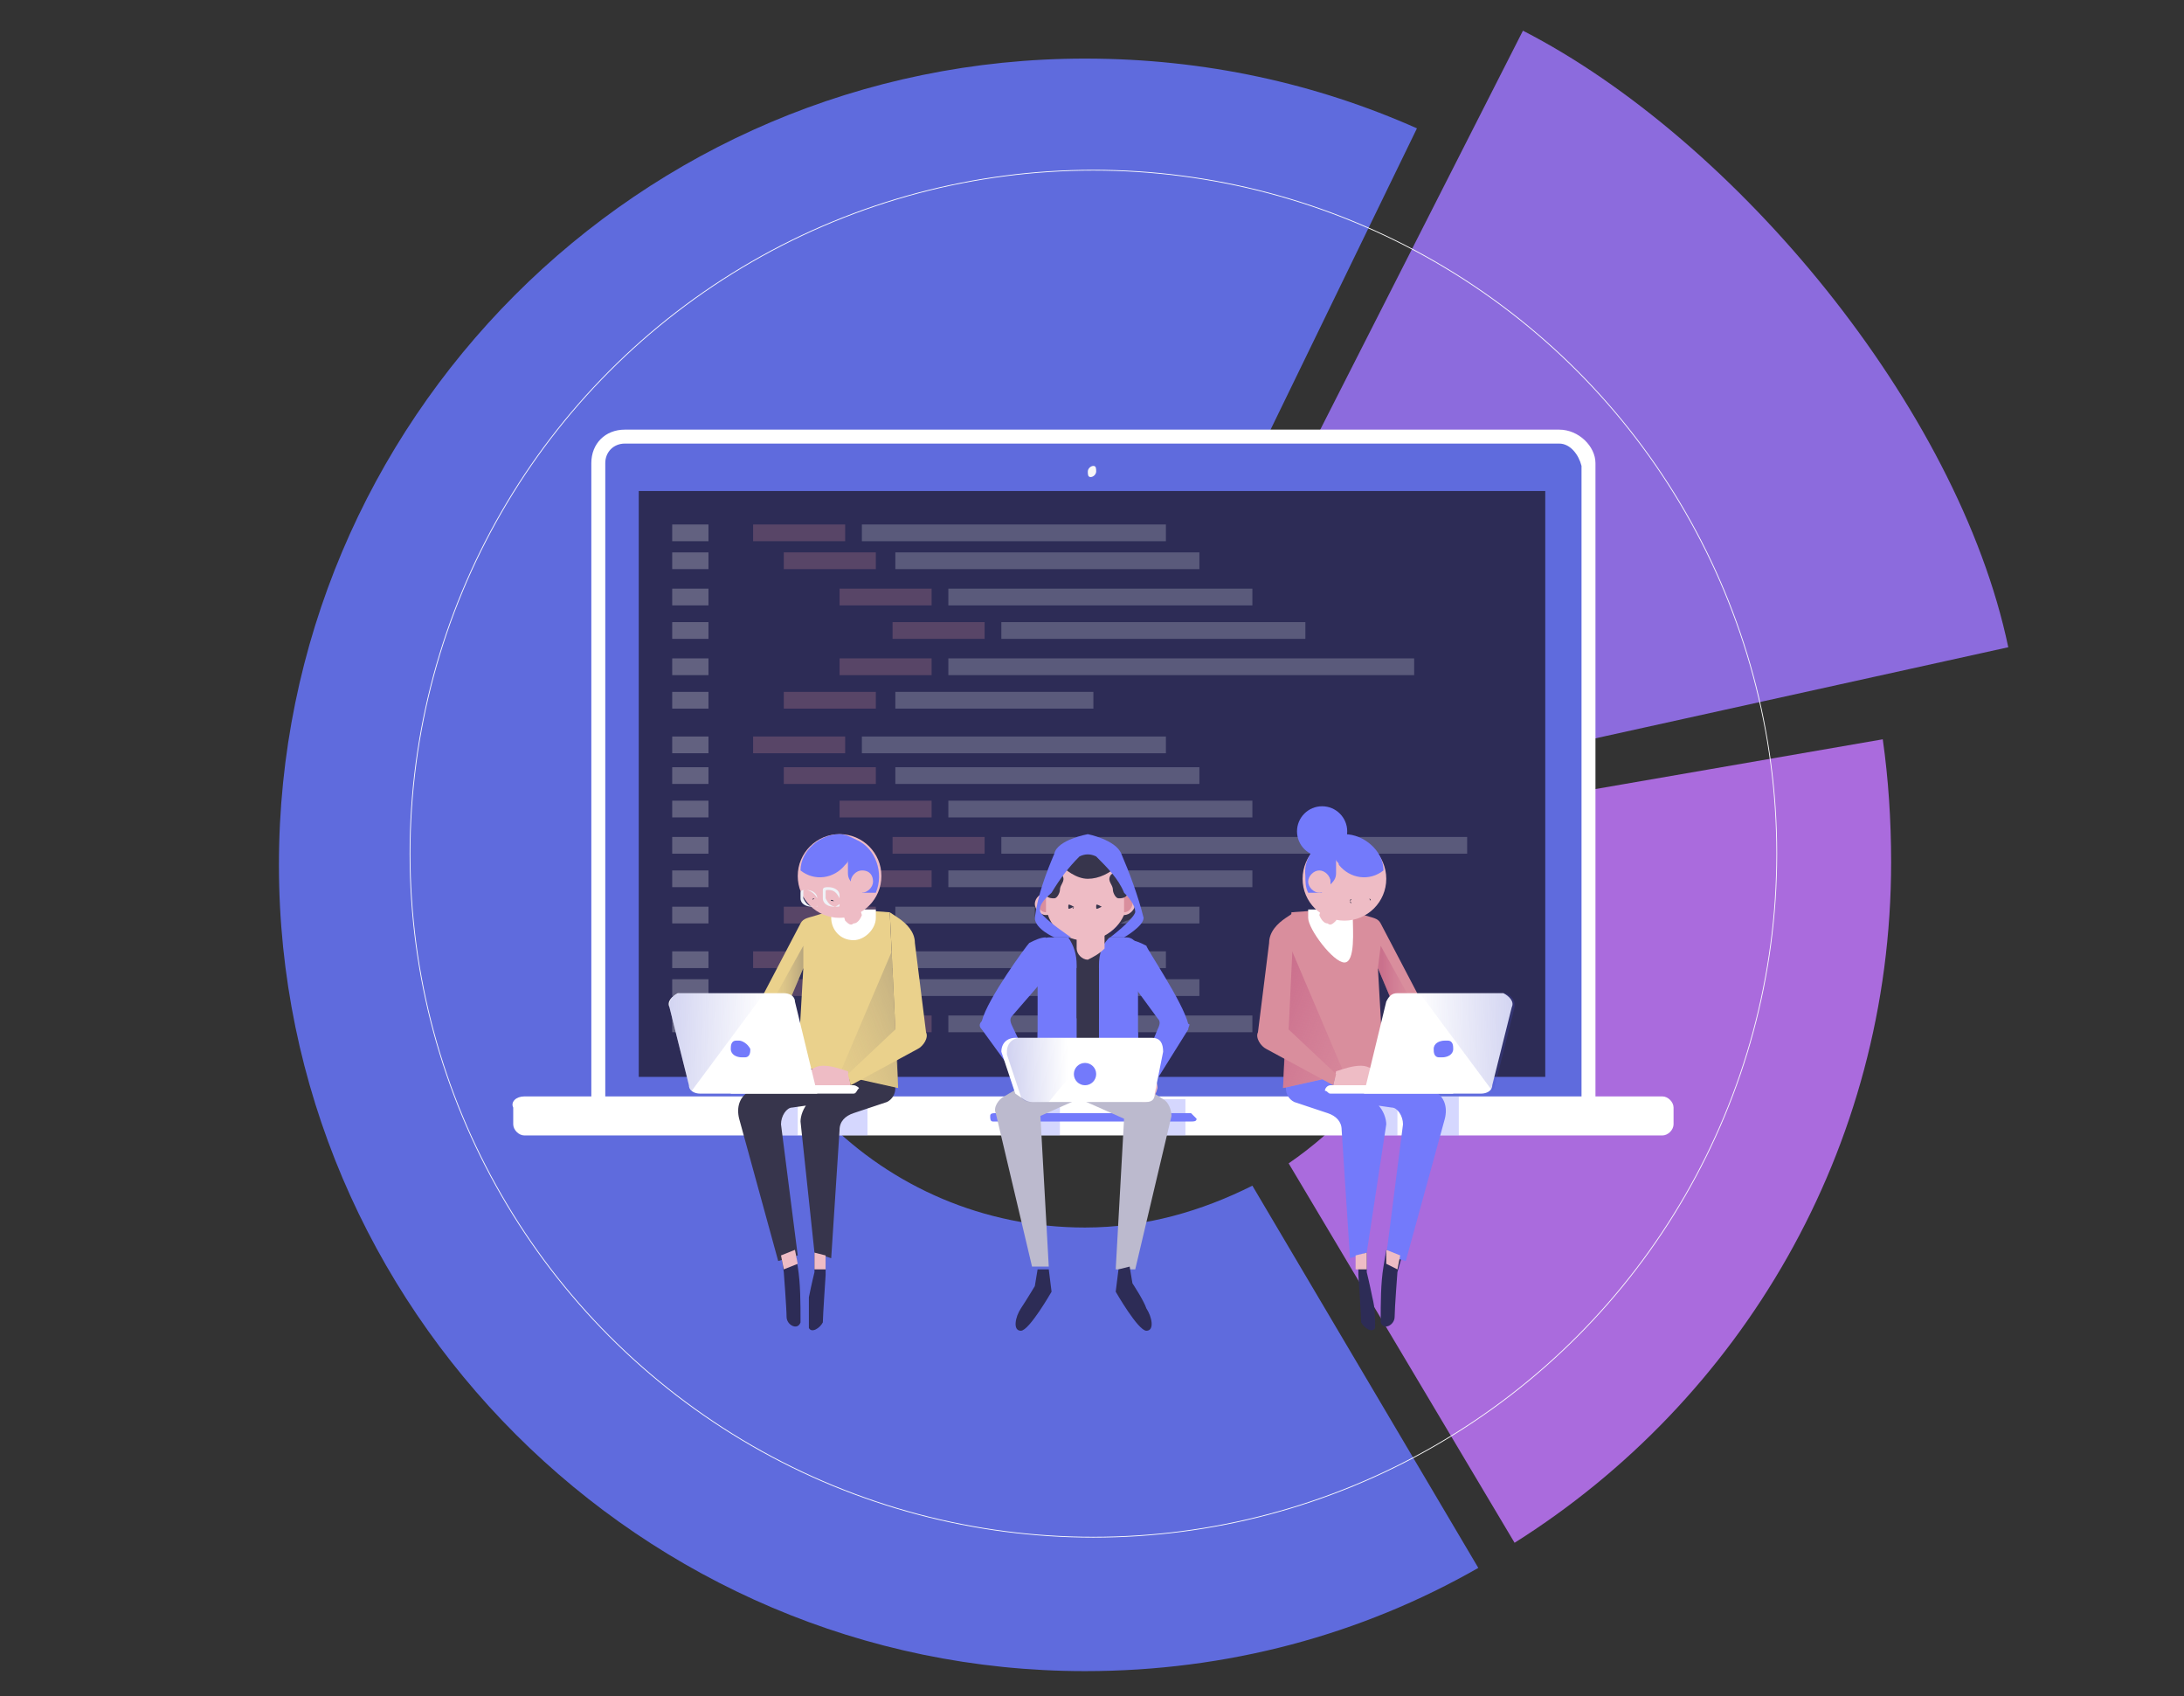 <?xml version="1.0" encoding="utf-8"?>
<!-- Generator: Adobe Illustrator 22.1.0, SVG Export Plug-In . SVG Version: 6.00 Build 0)  -->
<svg version="1.1" id="Layer_1" xmlns="http://www.w3.org/2000/svg" xmlns:xlink="http://www.w3.org/1999/xlink" x="0px" y="0px"
	 viewBox="0 0 78.3 60.8" style="enable-background:new 0 0 78.3 60.8;" xml:space="preserve">
<rect x="0" y="0" width="78.3" height="60.8" fill="#333333" stroke="none"/>
<style type="text/css">
	.st0{fill:none;}
	.st1{fill:#8C6BDD;}
	.st2{fill:#5F6BDD;}
	.st3{fill:#AA6BDD;}
	.st4{fill:none;stroke:#FCFCFC;stroke-width:2.834646e-02;stroke-miterlimit:10;}
	.st5{fill:#FFFFFF;}
	.st6{fill:#2D2C56;}
	.st7{fill:#F7F7F7;}
	.st8{fill:#737AFB;}
	.st9{opacity:0.25;}
	.st10{fill:#D98E9D;}
	.st11{fill:#E0E4ED;}
	.st12{opacity:0.3;fill:#737AFB;enable-background:new    ;}
	.st13{fill:#37354C;}
	.st14{fill:#EAD18C;}
	.st15{opacity:0.5;fill:url(#SVGID_1_);enable-background:new    ;}
	.st16{fill:url(#SVGID_2_);}
	.st17{fill:#EEBCC5;}
	.st18{fill:#EFF2F7;}
	.st19{fill:#2D2B42;}
	.st20{fill:url(#SVGID_3_);}
	.st21{opacity:0.5;fill:url(#SVGID_4_);enable-background:new    ;}
	.st22{fill:url(#SVGID_5_);}
	.st23{fill:url(#SVGID_6_);}
	.st24{fill:#9B5342;}
	.st25{fill:#BCBACE;}
	.st26{fill:url(#SVGID_7_);}
</style>
<g>
	<path class="st0" d="M45.3,19.4c-0.1,0.3-0.4,0.4-0.7,0.4c-0.1,0-0.2,0-0.3-0.1c-0.4-0.2-0.6-0.6-0.4-1c-1.5-0.6-3.2-1-5-1
		c-7.3,0-13.1,5.9-13.1,13.1S31.6,44,38.9,44c2.2,0,4.2-0.5,6-1.5c-0.2-0.4-0.1-0.8,0.3-1.1c0.4-0.2,0.8-0.1,1.1,0.3
		c3.5-2.4,5.8-6.3,5.8-10.9c0-0.5,0-1.1-0.1-1.6c0,0-0.1,0-0.1,0c-0.4,0-0.7-0.3-0.8-0.7c-0.1-0.4,0.2-0.8,0.6-0.9
		C50.7,24.1,48.4,21.1,45.3,19.4z"/>
	<path class="st1" d="M45.3,19.4c3.1,1.8,5.5,4.7,6.3,8.3c0,0,0,0,0,0L72,23.2C70.2,14.6,62.2,5,54.6,1.1L45.3,19.4
		C45.3,19.4,45.3,19.4,45.3,19.4z"/>
	<path class="st2" d="M44.9,42.5c-1.8,0.9-3.8,1.5-6,1.5c-7.3,0-13.1-5.9-13.1-13.1s5.9-13.1,13.1-13.1c1.8,0,3.4,0.4,5,1
		c0,0,0,0,0,0l6.9-14.2c-3.6-1.6-7.6-2.5-11.9-2.5c-16,0-28.9,13-28.9,28.9s13,28.9,28.9,28.9c5.1,0,9.9-1.3,14.1-3.7L44.9,42.5
		C44.9,42.5,44.9,42.5,44.9,42.5z"/>
	<path class="st3" d="M51.9,29.2c0.1,0.5,0.1,1,0.1,1.6c0,4.5-2.3,8.5-5.8,10.9c0,0,0,0,0,0l8.1,13.6c8.1-5.1,13.5-14.1,13.5-24.4
		c0-1.5-0.1-3-0.3-4.4L51.9,29.2C51.9,29.2,51.9,29.2,51.9,29.2z"/>
</g>
<title>icon_custom</title>
<circle class="st4" cx="39.2" cy="30.6" r="24.5"/>
<g id="Layer_2_1_">
	<g id="_1">
		<path class="st5" d="M55.9,15.4H22.4c-0.7,0-1.2,0.5-1.2,1.2v23.1h36V16.6C57.2,16,56.6,15.4,55.9,15.4z"/>
		<path class="st5" d="M18.8,39.3h40.8c0.2,0,0.4,0.2,0.4,0.4v0.6c0,0.2-0.2,0.4-0.4,0.4H18.8c-0.2,0-0.4-0.2-0.4-0.4v-0.6
			C18.3,39.5,18.5,39.3,18.8,39.3z"/>
		<path class="st2" d="M55.9,15.9H22.4c-0.4,0-0.7,0.3-0.7,0.7v22.7h35V16.7C56.6,16.3,56.3,15.9,55.9,15.9z"/>
		<rect x="22.9" y="17.6" class="st6" width="32.5" height="21"/>
		<path class="st7" d="M39.3,16.9c0,0.1-0.1,0.2-0.2,0.2S39,17,39,16.9s0.1-0.2,0.2-0.2S39.3,16.8,39.3,16.9L39.3,16.9z"/>
		<path class="st8" d="M42.7,39.9h-7c-0.1,0-0.2,0-0.2,0.1s0,0.2,0.1,0.2c0,0,0,0,0.1,0h7c0.1,0,0.2,0,0.2-0.1
			C42.9,40.1,42.8,40,42.7,39.9L42.7,39.9z"/>
		<g class="st9">
			<rect x="27" y="18.8" class="st10" width="3.3" height="0.6"/>
			<rect x="24.1" y="18.8" class="st5" width="1.3" height="0.6"/>
			<rect x="24.1" y="19.8" class="st5" width="1.3" height="0.6"/>
			<rect x="24.1" y="21.1" class="st5" width="1.3" height="0.6"/>
			<rect x="24.1" y="22.3" class="st5" width="1.3" height="0.6"/>
			<rect x="24.1" y="23.6" class="st5" width="1.3" height="0.6"/>
			<rect x="24.1" y="24.8" class="st5" width="1.3" height="0.6"/>
			<rect x="30.9" y="18.8" class="st11" width="10.9" height="0.6"/>
			<rect x="28.1" y="19.8" class="st10" width="3.3" height="0.6"/>
			<rect x="32.1" y="19.8" class="st11" width="10.9" height="0.6"/>
			<rect x="30.1" y="21.1" class="st10" width="3.3" height="0.6"/>
			<rect x="34" y="21.1" class="st11" width="10.9" height="0.6"/>
			<rect x="32" y="22.3" class="st10" width="3.3" height="0.6"/>
			<rect x="35.9" y="22.3" class="st11" width="10.9" height="0.6"/>
			<rect x="30.1" y="23.6" class="st10" width="3.3" height="0.6"/>
			<rect x="34" y="23.6" class="st11" width="16.7" height="0.6"/>
			<rect x="28.1" y="24.8" class="st10" width="3.3" height="0.6"/>
			<rect x="32.1" y="24.8" class="st11" width="7.1" height="0.6"/>
		</g>
		<g class="st9">
			<rect x="27" y="26.4" class="st10" width="3.3" height="0.6"/>
			<rect x="24.1" y="26.4" class="st5" width="1.3" height="0.6"/>
			<rect x="24.1" y="27.5" class="st5" width="1.3" height="0.6"/>
			<rect x="24.1" y="28.7" class="st5" width="1.3" height="0.6"/>
			<rect x="24.1" y="30" class="st5" width="1.3" height="0.6"/>
			<rect x="24.1" y="31.2" class="st5" width="1.3" height="0.6"/>
			<rect x="24.1" y="32.5" class="st5" width="1.3" height="0.6"/>
			<rect x="30.9" y="26.4" class="st11" width="10.9" height="0.6"/>
			<rect x="28.1" y="27.5" class="st10" width="3.3" height="0.6"/>
			<rect x="32.1" y="27.5" class="st11" width="10.9" height="0.6"/>
			<rect x="30.1" y="28.7" class="st10" width="3.3" height="0.6"/>
			<rect x="34" y="28.7" class="st11" width="10.9" height="0.6"/>
			<rect x="27" y="34.1" class="st10" width="3.3" height="0.6"/>
			<rect x="24.1" y="34.1" class="st5" width="1.3" height="0.6"/>
			<rect x="24.1" y="35.1" class="st5" width="1.3" height="0.6"/>
			<rect x="24.1" y="36.4" class="st5" width="1.3" height="0.6"/>
			<rect x="30.9" y="34.1" class="st11" width="10.9" height="0.6"/>
			<rect x="28.1" y="35.1" class="st10" width="3.3" height="0.6"/>
			<rect x="32.1" y="35.1" class="st11" width="10.9" height="0.6"/>
			<rect x="30.1" y="36.4" class="st10" width="3.3" height="0.6"/>
			<rect x="34" y="36.4" class="st11" width="10.9" height="0.6"/>
			<rect x="32" y="30" class="st10" width="3.3" height="0.6"/>
			<rect x="35.9" y="30" class="st11" width="16.7" height="0.6"/>
			<rect x="30.1" y="31.2" class="st10" width="3.3" height="0.6"/>
			<rect x="34" y="31.2" class="st11" width="10.9" height="0.6"/>
			<rect x="28.1" y="32.5" class="st10" width="3.3" height="0.6"/>
			<rect x="32.1" y="32.5" class="st11" width="10.9" height="0.6"/>
		</g>
		<rect x="27.3" y="39.3" class="st12" width="1.3" height="1.4"/>
		<rect x="29.8" y="39.3" class="st12" width="1.3" height="1.4"/>
		<rect x="48.8" y="39.3" class="st12" width="1.3" height="1.4"/>
		<rect x="51" y="39.3" class="st12" width="1.3" height="1.4"/>
		<path class="st6" d="M29.2,44.9v0.7c0,0-0.1,0.4-0.2,0.9c0,0.4,0,0.8,0,1.1c0.1,0.2,0.4,0,0.5-0.2c0-0.2,0.1-1.7,0.1-1.7v-0.9
			L29.2,44.9z"/>
		<path class="st6" d="M28.5,44.8l0.1,0.6c0.1,0.6,0.1,1.3,0.1,2c-0.1,0.3-0.5,0.1-0.5-0.2s-0.1-1.6-0.1-1.6L28,44.9L28.5,44.8z"/>
		<path class="st13" d="M28.8,37.3l0.1,0.8l-2,1c-0.4,0.2-0.5,0.6-0.4,1l1.4,5.1l0.7-0.2L28,40.3c0-0.3,0.2-0.6,0.4-0.6l0.7-0.1
			l0.7-0.8L29,39.5c-0.2,0.2-0.3,0.5-0.3,0.7l0.5,4.7l0.6,0.2l0.3-4.6c0-0.3,0.2-0.5,0.5-0.6l1.2-0.4c0.2-0.1,0.3-0.3,0.3-0.5
			L32,37.4L28.8,37.3z"/>
		<path class="st14" d="M32.2,39l-0.3-6.3c0,0-1.3-0.1-1.7-0.1c-0.3,0-0.6,0.1-0.9,0.2c-0.3,0.1-0.5,0.1-0.6,0.3l-2.2,4.2l1.4,0.1
			l0.5-0.5L28,36.6l0.8-1.9l-0.2,3.5L32.2,39z"/>
		
			<linearGradient id="SVGID_1_" gradientUnits="userSpaceOnUse" x1="27.335" y1="-347.61" x2="28.829" y2="-347.61" gradientTransform="matrix(1 0 0 -1 0 -312.11)">
			<stop  offset="0" style="stop-color:#EAD18C;stop-opacity:0"/>
			<stop  offset="1" style="stop-color:#524F63;stop-opacity:0.7"/>
		</linearGradient>
		<path class="st15" d="M28.8,33.9l-1.5,2.7l0.5,0.5c0.1,0,0.2,0,0.4,0l0.1-0.1L28,36.6l0.8-1.9V33.9z"/>
		<path class="st5" d="M30.6,33.7c0.4,0,0.8-0.4,0.8-0.8c0-0.1,0-0.2,0-0.3c-0.4,0-0.9,0-1.2,0c-0.1,0-0.2,0-0.4,0.1
			c0,0.1,0,0.2,0,0.2C29.8,33.3,30.1,33.7,30.6,33.7L30.6,33.7z"/>
		
			<linearGradient id="SVGID_2_" gradientUnits="userSpaceOnUse" x1="27.81" y1="-350.226" x2="35.998" y2="-346.988" gradientTransform="matrix(1 0 0 -1 0 -312.11)">
			<stop  offset="0" style="stop-color:#EAD18C;stop-opacity:0"/>
			<stop  offset="1" style="stop-color:#524F63;stop-opacity:0.7"/>
		</linearGradient>
		<polygon class="st16" points="32.1,33.8 32.2,39 30.1,38.5 		"/>
		<path class="st17" d="M30,31.9c0,0.1,0.3,1.1,0.3,1.1c0.1,0.1,0.2,0.2,0.3,0.1c0.2,0,0.3-0.3,0.3-0.3l-0.4-1.3L30,31.9z"/>
		<path class="st17" d="M31.4,31.3c-0.1,0.8-0.7,1.4-1.5,1.5c-0.7,0-1.1-0.8-1.1-1.5s0.7-1.3,1.4-1.2C30.9,30.1,31.4,30.6,31.4,31.3
			z"/>
		<circle class="st17" cx="30.1" cy="31.4" r="1.5"/>
		<path class="st18" d="M29.1,32.5c-0.2,0-0.4-0.1-0.4-0.3c0-0.1,0-0.2,0-0.2c0-0.1,0.1-0.1,0.2-0.1c0.2,0,0.4,0.1,0.4,0.3
			c0,0.1,0,0.2,0,0.3C29.2,32.5,29.1,32.5,29.1,32.5z M28.9,31.9c-0.1,0-0.1,0-0.1,0.1c0,0.1,0,0.1,0,0.2c0.1,0.2,0.2,0.3,0.4,0.3
			c0.1,0,0.1,0,0.1-0.1s0-0.1,0-0.2C29.2,32,29,31.9,28.9,31.9z"/>
		<path class="st18" d="M29.9,32.5c-0.2,0-0.4-0.1-0.4-0.3c0-0.1,0-0.2,0-0.3c0-0.1,0.1-0.1,0.2-0.1c0.2,0,0.4,0.1,0.4,0.3
			c0,0.1,0,0.2,0,0.3C30.1,32.4,30,32.5,29.9,32.5z M29.7,31.9c-0.1,0-0.1,0-0.1,0.1c0,0.1,0,0.1,0,0.2c0.1,0.2,0.2,0.3,0.4,0.3
			c0.1,0,0.1,0,0.1-0.1s0-0.1,0-0.2C30,32,29.9,31.9,29.7,31.9z"/>
		<path class="st19" d="M29.2,32.2L29.2,32.2C29.2,32.3,29.2,32.3,29.2,32.2C29.1,32.3,29.1,32.2,29.2,32.2L29.2,32.2z"/>
		<path class="st19" d="M29.9,32.3L29.9,32.3C29.8,32.4,29.8,32.4,29.9,32.3C29.8,32.3,29.8,32.3,29.9,32.3
			C29.7,32.3,29.8,32.2,29.9,32.3C29.8,32.2,29.8,32.2,29.9,32.3z"/>
		<path class="st17" d="M30.4,38.4c-0.3-0.1-0.6-0.2-0.9-0.2s-0.5,0.2-0.8,0.4c0,0-0.1,0.2,0.2,0.2s0,0.1,0,0.1c0.1,0,0.2,0,0.3,0
			c0.3,0,1.3,0,1.3,0L30.4,38.4z"/>
		<path class="st14" d="M31.9,32.7l0.2,4.2l-1.7,1.6l0.1,0.4l2.4-1.3c0.2-0.1,0.4-0.4,0.3-0.6l-0.4-3.2c0-0.4-0.3-0.7-0.6-0.9
			L31.9,32.7z"/>
		<path class="st5" d="M30.6,39.2h-4.4v-0.3h4.4c0.1,0,0.2,0.1,0.2,0.1l0,0l0,0C30.7,39.1,30.7,39.2,30.6,39.2z"/>
		<path class="st5" d="M29.3,39.2h-4.2c-0.2,0-0.4-0.1-0.4-0.3L24,36.1c-0.1-0.2,0.1-0.4,0.3-0.5h0.1h3.7c0.2,0,0.4,0.1,0.4,0.3
			L29.3,39.2z"/>
		
			<linearGradient id="SVGID_3_" gradientUnits="userSpaceOnUse" x1="27.435" y1="-349.492" x2="20.172" y2="-349.317" gradientTransform="matrix(1 0 0 -1 0 -312.11)">
			<stop  offset="0" style="stop-color:#484EC2;stop-opacity:0"/>
			<stop  offset="1" style="stop-color:#444BCC;stop-opacity:0.5"/>
		</linearGradient>
		<path class="st20" d="M24.4,35.6c-0.2,0-0.4,0.2-0.4,0.4v0.1l0.7,2.8c0,0.1,0.1,0.2,0.1,0.2l2.6-3.5H24.4z"/>
		<path class="st8" d="M26.9,37.6c0,0.1,0,0.3-0.2,0.3h-0.1c-0.2,0-0.4-0.1-0.4-0.3c0-0.1,0-0.3,0.2-0.3h0.1
			C26.6,37.3,26.8,37.4,26.9,37.6z"/>
		<path class="st8" d="M30.1,29.9c-0.7,0-1.4,0.6-1.4,1.3c0.5,0.4,1.2,0.3,1.6-0.2c0.1-0.1,0.1-0.1,0.1-0.2c0,0.2,0,0.3,0,0.5
			s0.1,0.3,0.2,0.4c0-0.1,0-0.2,0.1-0.3c0.1-0.1,0.2-0.2,0.3-0.1c0.1,0,0.1,0.1,0.1,0.2s0,0.2,0,0.2c0,0.1-0.1,0.2-0.2,0.3
			c0.2,0,0.4,0,0.5,0c0.3-0.7,0-1.6-0.7-1.9C30.5,30,30.3,29.9,30.1,29.9z"/>
		<path class="st17" d="M31.3,31.6c0,0.2-0.2,0.4-0.4,0.4s-0.4-0.2-0.4-0.4c0-0.2,0.2-0.4,0.4-0.4l0,0
			C31.2,31.2,31.3,31.4,31.3,31.6z"/>
		<polygon class="st17" points="28.5,44.8 28.6,45.3 28.1,45.5 28,45 		"/>
		<polygon class="st17" points="29.2,45.5 29.6,45.5 29.6,45 29.2,44.9 		"/>
		<path class="st6" d="M49,44.9v0.7c0,0,0.1,0.4,0.2,0.9c0.1,0.4,0.1,0.7,0.1,1.1c-0.1,0.2-0.4,0-0.5-0.2c0-0.2-0.1-1.7-0.1-1.7
			v-0.9L49,44.9z"/>
		<path class="st6" d="M49.7,44.8l-0.1,0.6c-0.1,0.6-0.1,1.3-0.1,2c0.1,0.3,0.5,0.1,0.5-0.2s0.1-1.6,0.1-1.6l0.2-0.7L49.7,44.8z"/>
		<path class="st8" d="M49.4,37.3v0.8l2,1c0.4,0.2,0.5,0.6,0.4,1l-1.4,5.1L49.7,45l0.6-4.7c0-0.3-0.2-0.6-0.4-0.6l-0.7-0.1l-0.7-0.8
			l0.9,0.8c0.2,0.2,0.3,0.5,0.3,0.7L49,44.9l-0.6,0.2l-0.3-4.6c0-0.3-0.2-0.5-0.5-0.6l-1.2-0.4c-0.2-0.1-0.3-0.3-0.3-0.5l0.1-1.6
			L49.4,37.3z"/>
		<path class="st10" d="M46,39l0.3-6.3c0,0,1.3-0.1,1.7-0.1c0.3,0,0.6,0.1,0.9,0.2c0.3,0.1,0.5,0.1,0.6,0.3l2.2,4.2l-1.4,0.1L50,37
			l0.2-0.4l-0.8-1.9l0.2,3.5L46,39z"/>
		
			<linearGradient id="SVGID_4_" gradientUnits="userSpaceOnUse" x1="-3651.172" y1="-347.61" x2="-3649.677" y2="-347.61" gradientTransform="matrix(-1 0 0 -1 -3600.25 -312.11)">
			<stop  offset="0" style="stop-color:#D37897;stop-opacity:0"/>
			<stop  offset="0.9" style="stop-color:#BC547C"/>
		</linearGradient>
		<path class="st21" d="M49.5,33.9l1.5,2.7l-0.5,0.5c-0.1,0-0.2,0-0.4,0L50,37l0.2-0.4l-0.8-1.9L49.5,33.9z"/>
		<path class="st5" d="M48.2,34.5c-0.4,0-1.3-1.2-1.3-1.6c0-0.1,0-0.2,0-0.3c0.4,0,0.9,0,1.2,0c0.1,0,0.2,0,0.4,0.1
			c0,0.1,0,0.2,0,0.2C48.5,33.3,48.6,34.5,48.2,34.5z"/>
		
			<linearGradient id="SVGID_5_" gradientUnits="userSpaceOnUse" x1="-3650.701" y1="-350.229" x2="-3642.507" y2="-346.991" gradientTransform="matrix(-1 0 0 -1 -3600.25 -312.11)">
			<stop  offset="0" style="stop-color:#D37897;stop-opacity:0"/>
			<stop  offset="0.9" style="stop-color:#BC547C"/>
		</linearGradient>
		<polygon class="st22" points="46.2,33.8 46,39 48.2,38.5 		"/>
		<path class="st17" d="M48.2,31.9c0,0.1-0.3,1.1-0.3,1.1c-0.1,0.1-0.2,0.2-0.3,0.1c-0.2,0-0.3-0.3-0.3-0.3l0.4-1.3L48.2,31.9z"/>
		<path class="st17" d="M46.8,31.3c0.1,0.8,0.7,1.4,1.5,1.5c0.7,0,1.1-0.8,1.1-1.5S48.7,30,48,30.1C47.4,30.1,46.9,30.6,46.8,31.3z"
			/>
		<circle class="st17" cx="48.2" cy="31.5" r="1.5"/>
		<path class="st19" d="M49.1,32.2L49.1,32.2C49.1,32.3,49.2,32.3,49.1,32.2C49.2,32.1,49.2,32.1,49.1,32.2
			C49.2,32.1,49.2,32.1,49.1,32.2z"/>
		<path class="st19" d="M48.4,32.3C48.4,32.4,48.4,32.4,48.4,32.3C48.4,32.4,48.5,32.4,48.4,32.3L48.4,32.3
			C48.5,32.2,48.4,32.2,48.4,32.3z"/>
		<path class="st17" d="M47.9,38.4c0.3-0.1,0.6-0.2,0.9-0.2c0.3,0,0.5,0.2,0.8,0.4c0,0,0.1,0.2-0.2,0.2s0,0.1,0,0.1
			c-0.1,0-0.2,0-0.3,0c-0.3,0-1.3,0-1.3,0L47.9,38.4z"/>
		<path class="st10" d="M46.4,32.7l-0.2,4.2l1.7,1.6l-0.1,0.4l-2.4-1.3c-0.2-0.1-0.4-0.4-0.3-0.6l0.4-3.2c0-0.4,0.3-0.7,0.6-0.9
			L46.4,32.7z"/>
		<path class="st5" d="M47.7,39.2h4.4v-0.3h-4.4c-0.1,0-0.2,0.1-0.2,0.2l0,0C47.6,39.1,47.6,39.2,47.7,39.2z"/>
		<path class="st5" d="M48.9,39.2h4.2c0.2,0,0.4-0.1,0.4-0.3l0.7-2.8c0.1-0.2-0.1-0.4-0.3-0.5h-0.1h-3.7c-0.2,0-0.3,0.1-0.4,0.3
			L48.9,39.2z"/>
		
			<linearGradient id="SVGID_6_" gradientUnits="userSpaceOnUse" x1="-3651.071" y1="-349.493" x2="-3658.334" y2="-349.318" gradientTransform="matrix(-1 0 0 -1 -3600.25 -312.11)">
			<stop  offset="0" style="stop-color:#484EC2;stop-opacity:0"/>
			<stop  offset="1" style="stop-color:#444BCC;stop-opacity:0.5"/>
		</linearGradient>
		<path class="st23" d="M53.9,35.6c0.2,0,0.4,0.2,0.4,0.4v0.1l-0.7,2.8c0,0.1-0.1,0.2-0.1,0.2l-2.6-3.5H53.9z"/>
		<path class="st8" d="M51.4,37.6c0,0.1,0,0.3,0.2,0.3h0.1c0.2,0,0.4-0.1,0.4-0.3c0-0.1,0-0.3-0.2-0.3h-0.1
			C51.6,37.3,51.4,37.4,51.4,37.6z"/>
		<path class="st8" d="M48.2,29.9c0.7,0,1.4,0.6,1.4,1.3c-0.5,0.4-1.2,0.3-1.6-0.2c0-0.1-0.1-0.1-0.1-0.2c0,0.2,0,0.3,0,0.5
			s-0.1,0.3-0.2,0.4c0-0.1,0-0.2-0.1-0.3c-0.1-0.1-0.2-0.2-0.3-0.1c-0.1,0-0.1,0.1-0.1,0.2s0,0.2,0,0.2c0,0.1,0.1,0.2,0.2,0.3
			c-0.2,0-0.4,0-0.5,0c-0.1-0.2-0.1-0.4-0.1-0.6C46.7,30.6,47.4,30,48.2,29.9z"/>
		<path class="st17" d="M46.9,31.6c0,0.2,0.2,0.4,0.4,0.4s0.4-0.2,0.4-0.4c0-0.2-0.2-0.4-0.4-0.4C47.1,31.2,46.9,31.4,46.9,31.6
			L46.9,31.6z"/>
		<polygon class="st17" points="49.7,44.8 49.7,45.3 50.1,45.5 50.2,45 		"/>
		<polygon class="st17" points="49,45.5 48.6,45.5 48.6,45 49,44.9 		"/>
		<circle class="st8" cx="47.4" cy="29.8" r="0.9"/>
		<rect x="36.7" y="39.3" class="st12" width="1.3" height="1.4"/>
		<rect x="41.2" y="39.4" class="st12" width="1.3" height="1.3"/>
		<path class="st13" d="M38.5,30.2L38,30.8l-0.3,0.5L37.5,32c-0.1,0.1-0.3,0.3-0.4,0.4c0,0.2,0,0.4,0,0.5s0.5,0.6,0.5,0.6
			c0.2,0.1,0.4,0.2,0.6,0.3c0.2,0,1.1,0.4,1.1,0.4l0.6-0.5l-0.2-0.3c0,0,0.6-0.4,0.7-0.4c0.1,0,0.4-0.3,0.4-0.3c0-0.1,0-0.3-0.1-0.4
			c0-0.2-0.3-0.9-0.3-0.9S40,30.9,40,30.8c-0.1-0.1-0.2-0.3-0.3-0.4L38.5,30.2z"/>
		<path class="st8" d="M37.6,33.6h2.8c0.2,0,0.4,0.2,0.4,0.4l0,0v3.7l0,0h-3.6l0,0V34C37.2,33.8,37.4,33.6,37.6,33.6z"/>
		<path class="st13" d="M38.3,33.6c0.2,0.3,0.3,0.6,0.3,1c0,0.7,0,1.9,0,1.9h0.8v-1.9c0-0.4,0.1-0.8,0.5-1.1H39L38.3,33.6z"/>
		<path class="st17" d="M39,34.4L39,34.4c-0.2,0-0.4-0.2-0.4-0.4v-1.3c0,0,0-0.1,0.1-0.1l0,0h0.8c0,0,0.1,0,0.1,0.1l0,0V34
			C39.4,34.2,39.2,34.3,39,34.4z"/>
		<path class="st24" d="M40.5,32.3L40.5,32.3c0-0.2,0-0.3,0-0.4v-0.2c0-0.8-0.7-1.5-1.5-1.5l0,0c-0.8,0-1.5,0.7-1.5,1.5v0.6H40.5z"
			/>
		<path class="st17" d="M40.3,31.9v-0.1c0-0.8-0.6-1.4-1.4-1.4l0,0l0,0c-0.8,0-1.4,0.6-1.4,1.4v0.6v0.1c0.1,0.8,0.8,1.3,1.6,1.2
			c0.7-0.1,1.3-0.7,1.3-1.4C40.4,32.1,40.4,32,40.3,31.9z"/>
		<path class="st13" d="M38.5,32.5C38.5,32.6,38.4,32.6,38.5,32.5c-0.2,0.1-0.2,0.1-0.2,0l0,0C38.3,32.4,38.3,32.4,38.5,32.5
			L38.5,32.5C38.5,32.3,38.5,32.4,38.5,32.5z"/>
		<path class="st13" d="M39.5,32.5C39.5,32.6,39.5,32.6,39.5,32.5c-0.2,0.1-0.2,0.1-0.2,0S39.3,32.4,39.5,32.5
			C39.5,32.4,39.5,32.4,39.5,32.5z"/>
		<path class="st17" d="M37.9,32.4c0,0.2-0.2,0.4-0.4,0.4s-0.4-0.2-0.4-0.4s0.2-0.4,0.4-0.4C37.8,32,37.9,32.2,37.9,32.4z"/>
		<path class="st17" d="M40.7,32.4c0,0.2-0.2,0.4-0.4,0.4s-0.4-0.2-0.4-0.4s0.2-0.4,0.4-0.4C40.6,32,40.7,32.2,40.7,32.4z"/>
		<path class="st25" d="M39.1,39.2L37.3,40l0.3,5.4H37l-1.3-5.5c-0.1-0.2,0.1-0.5,0.3-0.6l1.7-1L39.1,39.2z"/>
		<path class="st10" d="M37.5,32.1c-0.1,0-0.3,0.1-0.3,0.3c0,0.1,0.1,0.3,0.3,0.3V32.1z"/>
		<path class="st10" d="M40.3,32.1c0.1,0,0.3,0.1,0.3,0.3c0,0.1-0.1,0.3-0.3,0.3l0,0V32.1z"/>
		<rect x="38.6" y="34.7" class="st13" width="0.8" height="4.3"/>
		<path class="st13" d="M39.9,31.9c0,0.1,0.1,0.3,0.2,0.3c0.1,0,0.2,0,0.3-0.1c0.1,0,0.1-0.1,0.1-0.1v-0.1c-0.1-0.2-0.2-0.3-0.3-0.4
			s-0.3-0.3-0.4-0.1S39.9,31.7,39.9,31.9z"/>
		<path class="st13" d="M40.1,31c-0.3-0.2-0.7-0.4-1.1-0.4v-0.3c-0.4,0-0.8,0.4-1.1,0.6c0.3,0.3,0.7,0.6,1.1,0.6
			C39.4,31.5,39.8,31.3,40.1,31z"/>
		<path class="st8" d="M35.2,36.9c-0.1-0.1-0.1-0.2,0-0.3c0.2-0.8,1.6-2.7,1.7-2.8c0.2-0.1,0.4-0.2,0.6-0.2l0.1,1.3l-1.3,1.5
			c-0.1,0.1-0.1,0.2,0,0.4l1,2.1l-0.5,0.2L35.2,36.9z"/>
		<path class="st25" d="M40,38.3l1.7,1.1c0.2,0.1,0.3,0.4,0.3,0.6l-1.3,5.5H40l0.3-5.4l-1.8-0.8L40,38.3z"/>
		<path class="st8" d="M42.6,36.9c0-0.1,0.1-0.2,0-0.2c-0.2-0.8-1.5-2.7-1.5-2.8c-0.2-0.1-0.4-0.2-0.6-0.2L40.4,35l1.1,1.5
			c0.1,0.1,0.1,0.2,0,0.4l-0.9,2.2l0.5,0.2L42.6,36.9z"/>
		<path class="st13" d="M38,31.9c0,0.1-0.1,0.3-0.2,0.3c-0.1,0-0.2,0-0.3-0.1L37.4,32v-0.1c0.1-0.2,0.2-0.3,0.3-0.4s0.3-0.3,0.4-0.1
			S38,31.7,38,31.9z"/>
		<path class="st17" d="M37.5,38.9c0,0.3-0.2,0.5-0.5,0.5s-0.5-0.2-0.5-0.5s0.2-0.5,0.5-0.5C37.3,38.5,37.5,38.7,37.5,38.9z"/>
		<path class="st8" d="M40.2,30.6C40,30.1,39,29.9,39,29.9l0,0c0,0-1.1,0.2-1.2,0.7c-0.3,0.7-0.6,1.5-0.7,2.3c0,0.4,0.7,0.7,0.7,0.7
			h0.6c0,0-0.9-0.6-1.1-0.9c-0.1-0.3,0.3-0.6,0.4-0.7c0.3-0.5,0.6-0.9,1-1.3c0.2-0.1,0.4-0.1,0.6,0c0.4,0.4,0.8,0.8,1,1.3
			c0.1,0.1,0.4,0.4,0.4,0.7c-0.1,0.3-0.9,0.9-0.9,0.9h0.5c0,0,0.7-0.4,0.7-0.7C40.8,32.1,40.5,31.3,40.2,30.6z"/>
		<path class="st17" d="M41.5,39c0-0.3-0.2-0.5-0.5-0.4c-0.2,0-0.4,0.2-0.4,0.4s0.1,0.5,0.4,0.5C41.2,39.5,41.4,39.4,41.5,39
			C41.5,39.1,41.5,39,41.5,39z"/>
		<path class="st8" d="M40.8,37v2c-0.4,0.2-0.8,0.3-1.3,0.4c-0.2,0-0.2-1.7-0.2-1.7l0.2-0.5L40.8,37z"/>
		<path class="st8" d="M37.2,37v2c0.4,0.2,0.8,0.3,1.3,0.4c0.2,0,0.2-1.7,0.2-1.7L38.5,37H37.2z"/>
		<path class="st6" d="M37.6,45.5l0.1,0.8c0,0-0.8,1.4-1.1,1.4s-0.2-0.5,0-0.8s0.5-0.8,0.5-0.8l0.1-0.6L37.6,45.5z"/>
		<path class="st6" d="M40.1,45.5L40,46.3c0,0,0.8,1.4,1.1,1.4s0.2-0.5,0-0.8C41,46.6,40.6,46,40.6,46l-0.1-0.6L40.1,45.5z"/>
		<path class="st5" d="M37,39.5h4.1c0.2,0,0.3-0.1,0.3-0.3l0.3-1.5c0-0.3-0.1-0.5-0.4-0.5c0,0,0,0-0.1,0h-4.8
			c-0.3,0-0.5,0.2-0.5,0.5l0,0l0.5,1.5C36.7,39.4,36.8,39.5,37,39.5z"/>
		
			<linearGradient id="SVGID_7_" gradientUnits="userSpaceOnUse" x1="38.294" y1="-350.432" x2="34.003" y2="-350.533" gradientTransform="matrix(1 0 0 -1 0 -312.11)">
			<stop  offset="0" style="stop-color:#484EC2;stop-opacity:0"/>
			<stop  offset="1" style="stop-color:#444BCC;stop-opacity:0.5"/>
		</linearGradient>
		<path class="st26" d="M39.5,37.2h-2.9c-0.3,0-0.5,0.2-0.5,0.5v0.1l0.5,1.5c0,0.1,0.2,0.2,0.3,0.2h0.7L39.5,37.2z"/>
		<ellipse class="st8" cx="38.9" cy="38.5" rx="0.4" ry="0.4"/>
	</g>
</g>
</svg>
